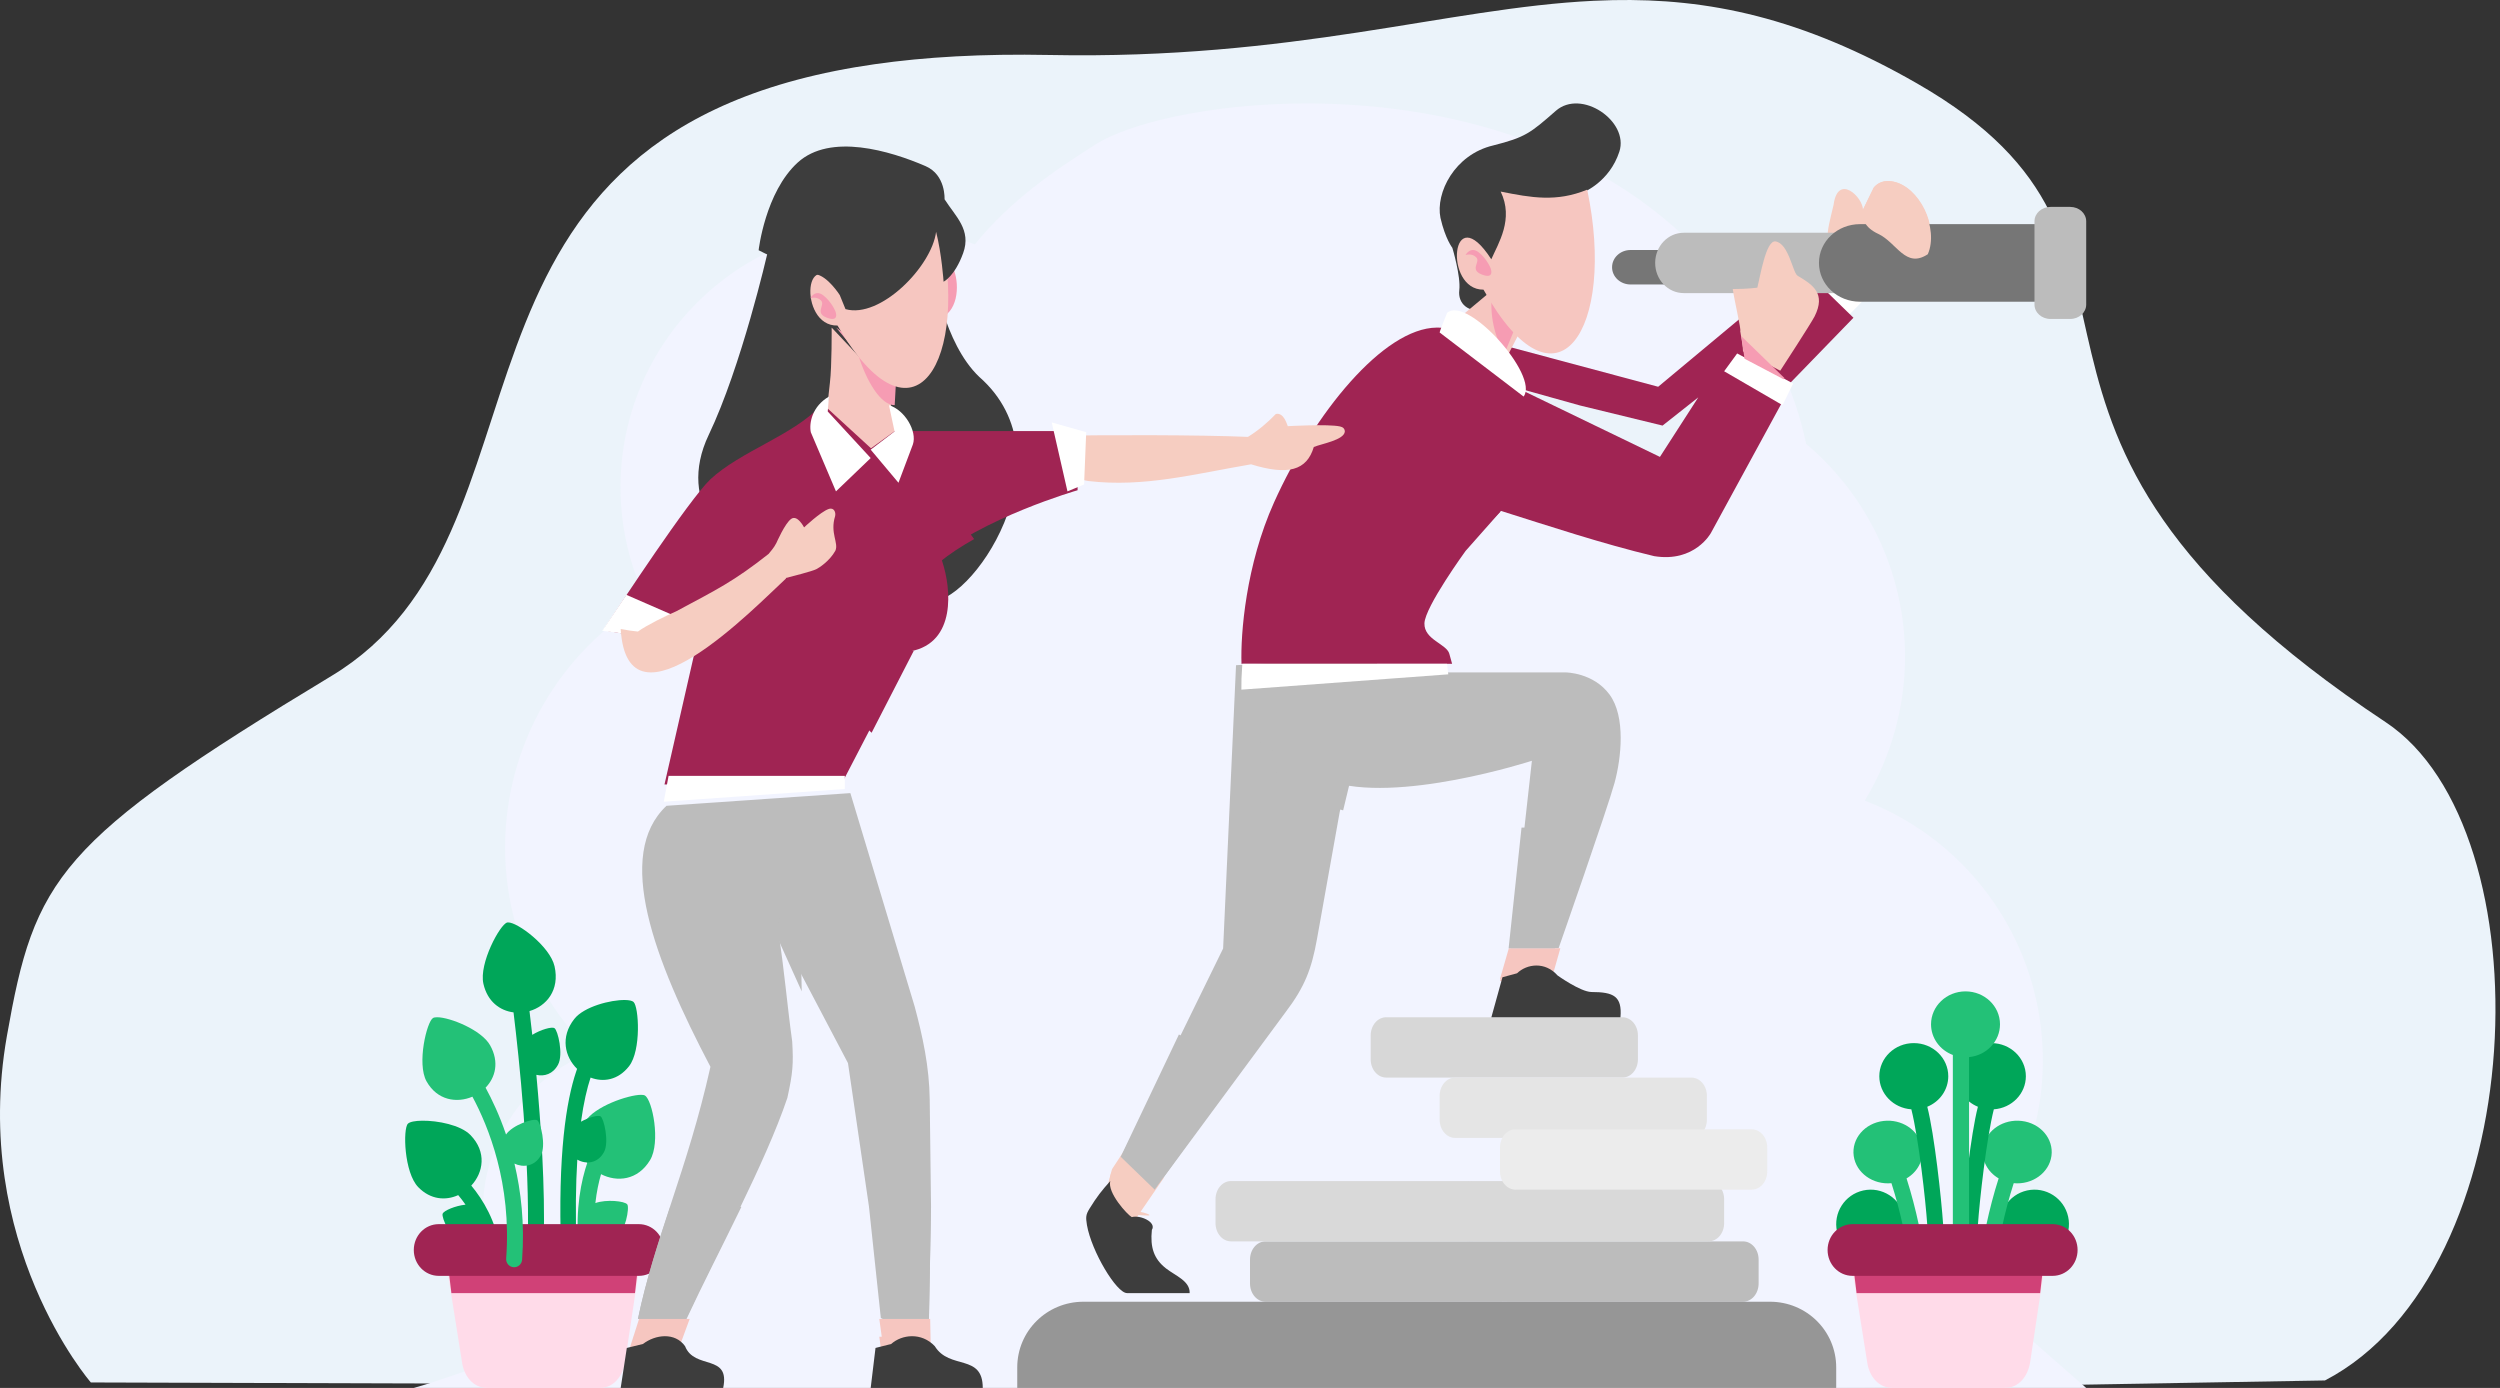<?xml version="1.0" encoding="UTF-8"?>
<svg xmlns="http://www.w3.org/2000/svg" xmlns:xlink="http://www.w3.org/1999/xlink" width="290px" height="161px" viewBox="0 0 290 161" version="1.1">
  <rect x="0" y="0" width="290" height="161" fill="#333333" stroke="none"/>
  <title>Vision Vector</title>
  <g id="Radhe-About-Us-Page" stroke="none" stroke-width="1" fill="none" fill-rule="evenodd">
    <g id="About-Us-Page" transform="translate(-366, -1598)">
      <g id="Vision" transform="translate(317, 1563)">
        <g id="Vision-Vector" transform="translate(49, 35)">
          <path d="M269.697,160.132 L230.242,160.816 L203.608,161 L202.265,160.995 L151.163,160.804 L10.539,160.365 C10.539,160.365 -3.443,144.253 0.802,120.163 C4.026,101.874 6.59,97.647 38.479,78.392 C65.85,61.862 48.004,16.497 99.222,7.797 C99.958,7.672 100.71,7.554 101.476,7.446 C107.317,6.608 114.011,6.223 121.705,6.378 C150.119,6.95 167.821,0.921 184.841,0.094 C185.593,0.056 186.345,0.03 187.095,0.015 C198.062,-0.208 208.928,1.956 222.397,9.69 C256.088,29.035 224.499,49.175 276.721,83.76 C295.539,96.223 293.807,147.589 269.697,160.132" id="Fill-3" fill="#EBF3FA"></path>
          <path d="M212.697,23.757 C213.186,20.074 216.109,22.854 216.109,24.36 C216.109,24.36 217.053,22.413 217.413,21.733 C217.835,21.246 218.528,20.838 219.639,21.064 C222.668,21.674 224.919,26.35 223.629,29.224 C223.157,30.104 218.753,33.868 218.753,33.868 L218.662,34 L214.012,31.86 C214.01,31.283 213.819,30.618 213.628,29.556 C211.367,28.593 211.873,27.234 212.697,23.757" id="Fill-3" fill="#F6CDC1"></path>
          <path d="M151.374,12 C167.146,11.954 186.586,16.443 199.297,31.563 C205.261,38.658 208.249,45.324 209.507,51.486 C216.774,57.61 220.976,66.645 220.989,76.172 C220.978,82.063 219.361,87.839 216.315,92.874 C228.755,97.657 236.97,109.645 236.973,123.018 C236.958,132.018 233.202,140.603 226.61,146.704 C226.403,147.042 226.276,147.228 226.276,147.228 L242,161 L48,161 C48,161 55.826,158.871 62.659,155.232 C58.44,151.488 56.02,146.11 56.011,140.457 C56.02,132.307 61.01,124.998 68.579,122.051 C62.192,115.799 58.59,107.223 58.589,98.269 C58.62,86.491 64.859,75.61 74.988,69.669 C73.019,65.584 71.989,61.105 71.976,56.566 C71.976,39.841 85.481,26.284 102.139,26.284 C105.882,26.284 109.592,26.983 113.079,28.346 C117.278,23.191 122.338,19.754 127.107,16.739 C130.917,14.329 140.23,12.033 151.374,12" id="Fill-4" fill="#F2F4FF"></path>
          <path d="M174.195,144 L146.804,144 C145.805,144 145,144.943 145,146.115 L145,148.885 C145,150.057 145.805,151 146.804,151 L174.195,151 C175.195,151 176,150.057 176,148.885 L176,146.115 C176,144.943 175.195,144 174.195,144" id="Fill-6" fill="#BCBCBC"></path>
          <path d="M170.196,137 L142.804,137 C141.805,137 141,137.943 141,139.115 L141,141.885 C141,143.057 141.805,144 142.804,144 L170.196,144 C171.195,144 172,143.057 172,141.885 L172,139.115 C172,137.943 171.195,137 170.196,137" id="Fill-7" fill="#D9D9D9"></path>
          <path d="M188.196,118 L160.804,118 C159.805,118 159,118.943 159,120.115 L159,122.885 C159,124.057 159.805,125 160.804,125 L188.196,125 C189.195,125 190,124.057 190,122.885 L190,120.115 C190,118.943 189.195,118 188.196,118" id="Fill-8" fill="#D7D7D7"></path>
          <polyline id="Fill-9" fill="#FFFFFF" points="216 34.989 210.148 30 208 31.521 214.029 37 216 34.989"></polyline>
          <polyline id="Fill-10" fill="#A02453" points="167 38.079 192.348 44.864 208.98 31 215 36.859 198.379 54 188.484 53.013 171.805 45.252 167 38.079"></polyline>
          <path d="M155.412,94.161 L155.412,94.161 L157.434,85.58 L160,76 L143.38,77.165 L141.882,110.023 L130,134.299 L133.932,138 L149.113,117.431 C151.357,114.48 152.151,112.384 152.769,108.934 L155.412,94.161" id="Fill-11" fill="#BCBCBC"></path>
          <path d="M166.67,38 C167.685,37.99 168.649,38.244 169.542,38.801 L176.195,45.694 C181.342,48.09 187.852,51.064 192.816,53.264 L199.992,42.24 L207,46.162 L198.47,61.818 C198.47,61.818 196.61,65.284 191.884,64.513 C185.871,63.078 179.587,60.989 174.116,59.267 L170.011,63.905 C170.011,63.905 165.281,70.409 165.234,72.312 C165.188,74.215 167.801,74.679 168.122,75.839 L168.443,77 L144.014,77 C143.89,73.51 144.529,65.523 147.793,58.271 C152.44,47.945 160.472,38.06 166.67,38" id="Fill-12" fill="#A02453"></path>
          <path d="M130.714,133 L128.993,135.625 C128.993,135.625 127.713,140.131 128.06,140.374 C128.406,140.617 133.337,141.139 133.337,140.965 C133.337,140.791 132.297,140.583 132.297,140.583 L135,136.637 L130.714,133" id="Fill-13" fill="#F6CDC1"></path>
          <path d="M129.485,135 L128.857,136.197 C128.857,136.197 127.752,141.061 128.051,141.325 C128.351,141.587 132.608,142.15 132.608,141.963 C132.608,141.775 131.709,141.55 131.709,141.55 L133,139.194 L129.485,135" id="Fill-14" fill="#F6CDC1"></path>
          <path d="M128.795,137 C128.423,138.345 130.767,140.907 131.285,141.186 C132.261,140.904 134.188,141.769 133.616,142.669 C133.406,144.703 133.853,146.039 135.254,147.135 C136.349,147.993 138.056,148.591 137.999,150 L130.735,150 C129.509,150 126.617,145.16 126.086,142.11 C125.941,141.192 125.941,140.919 126.389,140.194 C127.248,138.805 127.773,138.137 128.795,137" id="Fill-15" fill="#3D3D3D"></path>
          <polyline id="Fill-16" fill="#BCBCBC" points="136.755 120 130 134.185 133.943 138 144 123.992 136.755 120"></polyline>
          <path d="M146.673,80 L158,85.031 L157.682,86.197 L155.806,94 C153.869,93.542 151.177,92.531 148.715,90.303 C144.207,86.223 146.673,80 146.673,80" id="Fill-17" fill="#BCBCBC"></path>
          <path d="M144.058,78 L181.613,78 C181.613,78 184.811,78.002 186.703,80.562 C188.596,83.122 188.073,87.921 187.291,90.801 C186.507,93.681 180.795,110 180.795,110 L175.279,110 L177.699,88.25 C177.699,88.25 161.933,93.369 154.037,90.553 C146.142,87.738 143.566,83.245 144.058,78" id="Fill-18" fill="#BCBCBC"></path>
          <polyline id="Fill-19" fill="#F6C6C0" points="174 113.548 175.025 110 181 110 179.58 115 174 113.548"></polyline>
          <polyline id="Fill-20" fill="#F6C6C0" points="180 112 179.071 115 174 113.79 174.563 112 180 112"></polyline>
          <path d="M187.975,118 L173,118 L174.285,113.361 L175.977,112.901 C177.129,111.794 179.239,111.522 180.678,113.154 C180.678,113.154 183.312,115.041 184.597,115.073 C187.2,115.073 188.174,115.569 187.975,118" id="Fill-21" fill="#3D3D3D"></path>
          <path d="M185,96 C183.104,101.864 180.368,110 180.368,110 L175,110 L176.497,96 L185,96" id="Fill-22" fill="#BCBCBC"></path>
          <path d="M202.196,144 L174.804,144 C173.805,144 173,144.943 173,146.115 L173,148.885 C173,150.057 173.805,151 174.804,151 L202.196,151 C203.195,151 204,150.057 204,148.885 L204,146.115 C204,144.943 203.195,144 202.196,144" id="Fill-23" fill="#BCBCBC"></path>
          <path d="M198.196,137 L170.804,137 C169.805,137 169,137.943 169,139.115 L169,141.885 C169,143.057 169.805,144 170.804,144 L198.196,144 C199.195,144 200,143.057 200,141.885 L200,139.115 C200,137.943 199.195,137 198.196,137" id="Fill-24" fill="#D9D9D9"></path>
          <path d="M196.196,125 L168.804,125 C167.805,125 167,125.943 167,127.115 L167,129.885 C167,131.057 167.805,132 168.804,132 L196.196,132 C197.195,132 198,131.057 198,129.885 L198,127.115 C198,125.943 197.195,125 196.196,125" id="Fill-25" fill="#E5E5E5"></path>
          <path d="M203.196,131 L175.804,131 C174.805,131 174,131.943 174,133.114 L174,135.885 C174,137.057 174.805,138 175.804,138 L203.196,138 C204.195,138 205,137.057 205,135.885 L205,133.114 C205,131.943 204.195,131 203.196,131" id="Fill-26" fill="#ECECEC"></path>
          <path d="M183.675,22.302 C183.675,22.302 186.698,21.118 187.846,17.588 C188.995,14.058 183.436,10.265 180.476,12.855 C177.516,15.446 176.951,15.924 173.211,16.871 C168.724,17.928 166.506,22.378 167.093,25.269 C167.657,27.73 168.473,28.747 168.473,28.747 C168.473,28.747 169.467,32.06 169.278,33.652 C169.09,35.243 170.363,36.304 172.121,35.922 C173.878,35.54 174.57,31.288 174.606,31.114 C174.642,30.94 176.294,23.845 176.294,23.845 C176.294,23.845 182.509,24.887 183.675,22.302" id="Fill-29" fill="#3D3D3D"></path>
          <polyline id="Fill-30" fill="#F6C6C0" points="172.699 34 168 37.922 174.497 42 177 37.163 172.699 34"></polyline>
          <path d="M173.095,34 L176,37.435 L174.523,41 C172.451,37.524 173.095,34 173.095,34" id="Fill-31" fill="#F69CB3"></path>
          <path d="M172.085,33.599 C167.435,33.657 168.288,22.79 172.991,30.077 C173.801,28.22 175.628,25.422 174.078,22.222 C177.63,22.936 180.569,23.465 184.115,22 C187.504,38.091 180.664,48.968 172.085,33.599" id="Fill-32" fill="#F6C6C0"></path>
          <path d="M172.956,31.271 C172.969,31.185 172.487,30.012 171.525,29.266 C170.564,28.519 170,29.584 170,29.584 C170,29.584 170.734,29.323 171.252,29.86 C171.77,30.399 170.429,31.267 171.88,31.839 C173.332,32.412 172.956,31.271 172.956,31.271" id="Fill-33" fill="#F69CB3"></path>
          <polyline id="Fill-34" fill="#EBF3FA" points="192.552 53 176 45 183.278 47.035 192.857 49.368 197 46.095 192.552 53"></polyline>
          <path d="M167,38.571 C167.021,38.348 167.868,36.289 167.868,36.289 C170.211,34.252 178.573,43.575 176.739,46 L167,38.571" id="Fill-35" fill="#FFFFFF"></path>
          <path d="M167.856,77 L168,78.223 L144,80 C144,78.907 144,78.613 144.109,77 L167.856,77" id="Fill-36" fill="#FFFFFF"></path>
          <path d="M202.85,29 L189.15,29 C187.959,29 187,29.892 187,31 C187,32.108 187.959,33 189.15,33 L202.85,33 C204.041,33 205,32.108 205,31 C205,29.892 204.041,29 202.85,29" id="Fill-37" fill="#767676"></path>
          <path d="M223.686,27 L195.314,27 C193.478,27 192,28.561 192,30.5 C192,32.439 193.478,34 195.314,34 L223.686,34 C225.522,34 227,32.439 227,30.5 C227,28.561 225.522,27 223.686,27" id="Fill-38" fill="#BCBCBC"></path>
          <path d="M236.234,26 L215.766,26 C213.126,26 211,28.007 211,30.5 C211,32.993 213.126,35 215.766,35 L236.234,35 C238.873,35 241,32.993 241,30.5 C241,28.007 238.873,26 236.234,26" id="Fill-39" fill="#767676"></path>
          <path d="M240.138,24 L237.862,24 C236.83,24 236,24.746 236,25.673 L236,35.327 C236,36.254 236.83,37 237.862,37 L240.138,37 C241.17,37 242,36.254 242,35.327 L242,25.673 C242,24.746 241.17,24 240.138,24" id="Fill-40" fill="#BCBCBC"></path>
          <path d="M210.497,36.696 C210.04,37.582 206.596,42.867 206.596,42.867 L206.509,43 L202.187,40.75 C202.195,40.165 202.027,39.486 201.866,38.405 C202.006,38.306 201.205,34.968 201,33.528 C202.826,33.528 203.854,33.366 203.854,33.366 C204.19,32.036 204.854,27.837 205.96,28.005 C207.508,28.24 207.946,31.651 208.531,31.994 C210.329,33.048 211.813,34.061 210.497,36.696 L210.497,36.696" id="Fill-41" fill="#F6CDC1"></path>
          <polyline id="Fill-42" fill="#FFFFFF" points="208 44.49 201.511 41 200 43.067 206.774 47 208 44.49"></polyline>
          <polyline id="Fill-43" fill="#F69CB3" points="207 43.859 202 39 202.361 41.61 206.908 44 207 43.859"></polyline>
          <path d="M168.379,58 L174,59.383 L170.952,62.442 C170.952,62.442 168.612,65.341 167.3,67 C166.227,63.423 168.379,58 168.379,58" id="Fill-44" fill="#A02453"></path>
          <path d="M216.002,24.807 C215.992,24.598 216.02,24.469 216.02,24.469 L217.338,21.756 C217.765,21.254 218.467,20.833 219.59,21.066 C222.652,21.696 224.929,26.523 223.625,29.49 C221.03,31.202 220.04,28.138 217.859,27.122 C216.29,26.392 216.026,25.341 216.002,24.807" id="Fill-45" fill="#F6CDC1"></path>
          <path d="M205.313,151 C209.572,151 213,154.4 213,158.624 L213,161 L118,161 L118,158.624 C118,154.4 121.428,151 125.687,151 L205.313,151" id="Fill-46" fill="#969696"></path>
          <path d="M89.019,29.384 C89.019,29.384 86.013,42.498 82.209,50.453 C78.404,58.406 84.217,64.961 90.798,63.598 C97.381,62.235 94.993,70 94.993,70 L107.675,69.734 C112.427,70.649 124.446,53.241 113.592,43.716 C109.437,39.77 108.319,31.656 108.319,31.656 C108.319,31.656 92.416,25.264 89.019,29.384" id="Fill-47" fill="#3D3D3D"></path>
          <path d="M155.435,49.467 C154.054,49.169 149.383,49.435 149.383,49.435 C149.324,49.355 148.953,47.801 148,48.021 C147.013,49.043 145.957,49.939 144.761,50.679 C139.229,50.439 128.09,50.436 122.032,50.565 C121.695,53.067 124.072,55.522 126.256,55.801 C132.717,56.561 138.577,54.976 145.122,53.86 C149.411,55.184 151.589,54.581 152.402,51.85 C153.265,51.484 155.928,51.049 156,50.057 C155.988,49.702 155.767,49.54 155.435,49.467" id="Fill-48" fill="#F6CDC1"></path>
          <path d="M105.325,50 L125,50 L125,56.869 C125,56.869 113.883,60.069 107.957,65.176 C106.905,66.083 108,66.882 107.654,68.231 C105.457,76.804 103.573,62.753 103.063,62.55 C102.553,62.347 105.325,50 105.325,50" id="Fill-49" fill="#A02453"></path>
          <path d="M105.051,57 C105.051,57 109.852,57.979 113,62.536 C111.516,63.365 110.109,64.279 108.915,65.268 C107.872,66.132 108.958,66.893 108.615,68.179 C108.401,68.985 108.188,69.581 107.981,70 C107.104,69.513 106.373,69.103 105.764,68.761 C104.934,66.407 104.32,62.863 104.062,62.764 C103.826,62.675 104.297,60.074 104.867,57.322 C104.975,57.131 105.051,57 105.051,57" id="Fill-50" fill="#A02453"></path>
          <path d="M97.569,47 C97.897,47.002 98.246,47.013 98.608,47.035 C100.934,47.182 103.801,47.84 105.119,50.029 C105.119,50.029 107.833,60.119 109.343,65.273 C110.303,68.226 110.977,74.545 105.605,75.554 L97.59,91 L77.08,91 L82.021,69.332 L78.09,74.483 L70,73.113 C70.078,72.966 70.162,72.82 70.257,72.675 C71.896,70.191 79.837,58.077 82.396,55.607 C85.913,52.342 91.912,50.531 95.121,47.143 C95.121,47.143 96.149,46.992 97.569,47" id="Fill-51" fill="#A02453"></path>
          <path d="M107,33.509 L108.795,37 C113.404,35.734 109.787,24.41 107,33.509" id="Fill-52" fill="#F69CB3"></path>
          <path d="M96.472,38 C96.472,38 96.505,42.463 96.27,44.396 C96.033,46.33 96,47.382 96,47.382 L101.033,52 L104,49.857 L102.861,44.78 L96.472,38" id="Fill-53" fill="#F6C6C0"></path>
          <path d="M97,38 L104,43.068 L103.785,47 C102.193,47.023 100.506,44.262 99.528,41.079 L97,38" id="Fill-54" fill="#F69CB3"></path>
          <path d="M97.149,37.761 C92.504,37.898 93.176,27.059 97.995,34.236 C98.775,32.373 100.554,29.554 98.952,26.394 C102.513,27.044 105.459,27.52 108.978,26 C112.631,41.97 105.977,52.924 97.149,37.761" id="Fill-55" fill="#F6C6C0"></path>
          <path d="M96.951,36.259 C96.962,36.173 96.462,34.998 95.498,34.258 C94.535,33.519 94,34.601 94,34.601 C94,34.601 94.719,34.327 95.241,34.862 C95.764,35.397 94.459,36.291 95.902,36.847 C97.345,37.404 96.951,36.259 96.951,36.259" id="Fill-56" fill="#F69CB3"></path>
          <path d="M101,53.135 L96.018,47.733 L96.161,46 C94.208,47.131 93.836,49.08 94.056,50.144 L96.972,57 L101,53.135" id="Fill-57" fill="#FFFFFF"></path>
          <path d="M103.769,50.048 L103.12,47 C104.915,47.519 106.423,50.01 105.892,51.56 C105.725,52.019 104.223,56 104.223,56 L101,52.161 L103.769,50.048" id="Fill-58" fill="#FFFFFF"></path>
          <path d="M108.587,26.893 C108.08,30.921 102.104,37.001 98.077,35.86 L97.414,34.232 C97.414,34.232 95.976,31.957 94.575,31.809 C93.175,31.661 88,29.028 88,29.028 C88,29.028 88.759,22.29 92.54,18.85 C96.321,15.411 103.248,17.493 107.366,19.27 C109.733,20.293 109.568,23.114 109.568,23.114 C110.846,25.121 112.705,26.663 111.725,29.365 C110.745,32.066 109.456,32.681 109.456,32.681 C109.456,32.681 109.239,29.432 108.587,26.893" id="Fill-59" fill="#3D3D3D"></path>
          <path d="M106,75.485 C104.107,75.362 100.912,75.294 99.812,71 C97.745,72.817 94.662,75.437 90,74.222 L101.105,85 L106,75.485" id="Fill-60" fill="#A02453"></path>
          <polyline id="Fill-61" fill="#A02453" points="82.548 69.47 84 65 77 71.921 80.03 73 82.548 69.47"></polyline>
          <polygon id="Fill-62" fill="#FFFFFF" points="80 72.204 72.657 69 69.855 73.173 72 73.46 78.689 74"></polygon>
          <path d="M96.383,59 C96.806,59.014 96.964,59.496 96.872,59.878 C96.26,61.834 97.315,62.992 96.9,63.889 C96.233,65.078 95.042,65.85 94.696,66.024 C94.199,66.276 91.785,66.887 91.152,67.046 L91.187,67.095 C87.636,70.371 72.782,85.827 72,72.967 C72.818,73.127 73.321,73.185 73.996,73.26 C75.078,72.482 77.234,71.443 78.436,70.914 C83.223,68.349 85.113,67.443 89.162,64.251 C89.383,63.949 89.743,63.611 90.06,62.987 C90.097,62.915 91.044,60.718 91.775,60.192 C92.505,59.667 93.273,61.179 93.273,61.179 C93.273,61.179 95.168,59.383 96.121,59.045 C96.218,59.012 96.305,58.998 96.383,59" id="Fill-63" fill="#F6CDC1"></path>
          <polyline id="Fill-64" fill="#F6C6C0" points="102.489 156.548 102 153 107.901 153 108 158 102.489 156.548"></polyline>
          <path d="M52,148 L53.586,157.963 C53.806,159.63 54.895,161 56.522,161 L69.569,161 C71.196,161 72.256,159.625 72.506,157.963 L74,148 L52,148" id="Fill-65" fill="#FFDBE9"></path>
          <polyline id="Fill-66" fill="#D04177" points="52 147 52.362 150 73.659 150 74 147 52 147"></polyline>
          <path d="M74.345,127 C72.881,127.014 68.934,128.34 67.85,130.143 C66.788,131.907 67.123,133.65 68.119,134.9 C68.038,135.138 67.958,135.389 67.88,135.654 C67.177,138.062 66.649,141.605 67.286,146.174 C67.355,146.694 67.837,147.059 68.363,146.992 C68.89,146.924 69.26,146.449 69.192,145.929 C69.191,145.925 69.191,145.921 69.19,145.916 C69.094,145.23 69.027,144.571 68.984,143.938 C69.713,144.3 70.618,144.31 71.463,143.685 C72.542,142.886 73.049,140.085 72.763,139.708 C72.468,139.322 70.336,139.098 69.063,139.556 C69.209,138.247 69.452,137.129 69.72,136.205 C71.564,137.151 73.982,136.942 75.411,134.567 C76.649,132.507 75.685,127.591 74.805,127.077 C74.713,127.023 74.554,126.998 74.345,127" id="Fill-67" fill="#23C177"></path>
          <path d="M48.978,130.001 C48.166,130.009 47.537,130.129 47.317,130.349 C46.727,130.94 46.871,136.021 48.52,137.714 C49.951,139.182 51.712,139.29 53.151,138.633 C53.427,138.96 53.716,139.329 54,139.741 C52.811,139.867 51.494,140.426 51.347,140.789 C51.172,141.221 52.337,143.789 53.545,144.291 C54.485,144.682 55.325,144.453 55.918,143.931 C56.014,144.326 56.092,144.735 56.147,145.159 C56.202,145.676 56.66,146.05 57.17,145.995 C57.681,145.939 58.05,145.474 57.995,144.957 C57.993,144.943 57.991,144.929 57.989,144.914 C57.57,141.671 56.024,139.164 54.669,137.53 C56.065,136.023 56.497,133.64 54.568,131.661 C53.434,130.497 50.764,129.981 48.978,130.001" id="Fill-68" fill="#00A659"></path>
          <path d="M72.507,116.001 C70.848,115.974 67.741,116.763 66.615,118.203 C64.964,120.316 65.531,122.604 66.943,123.988 C66.908,124.088 66.872,124.19 66.837,124.296 C65.687,127.717 64.698,133.85 65.086,145.078 C65.097,145.599 65.508,146.012 66.005,146 C66.501,145.988 66.894,145.556 66.882,145.035 C66.882,145.026 66.882,145.018 66.882,145.01 C66.737,140.815 66.79,137.359 66.968,134.517 C67.973,135.092 69.349,134.978 70.07,133.629 C70.688,132.473 70.05,129.721 69.662,129.491 C69.375,129.322 68.313,129.604 67.397,130.116 C67.706,127.877 68.104,126.217 68.507,124.999 C69.968,125.561 71.694,125.312 72.968,123.682 C74.408,121.839 74.103,116.754 73.484,116.22 C73.322,116.08 72.971,116.009 72.507,116.001" id="Fill-69" fill="#00A659"></path>
          <path d="M58.925,107 C58.89,107.001 58.856,107.005 58.827,107.013 C58.022,107.211 55.539,111.741 56.075,114.118 C56.543,116.19 57.999,117.239 59.569,117.436 C60.228,122.843 61.464,134.492 61.221,143.997 C61.202,144.53 61.601,144.979 62.112,144.999 C62.624,145.019 63.054,144.604 63.074,144.07 C63.074,144.062 63.074,144.055 63.074,144.048 C63.237,137.675 62.755,130.442 62.217,124.681 C63.129,124.898 64.144,124.598 64.734,123.502 C65.372,122.319 64.714,119.499 64.313,119.264 C63.992,119.077 62.732,119.431 61.743,120.041 C61.628,119.003 61.519,118.086 61.421,117.284 C63.375,116.715 64.954,114.864 64.328,112.091 C63.808,109.789 60.034,106.96 58.925,107" id="Fill-70" fill="#00A659"></path>
          <path d="M50.898,142 L74.102,142 C75.707,142 77,143.338 77,145 C77,146.663 75.707,148 74.102,148 L50.898,148 C49.293,148 48,146.663 48,145 C48,143.338 49.293,142 50.898,142" id="Fill-71" fill="#A02453"></path>
          <path d="M50.718,118 C50.507,117.999 50.341,118.027 50.234,118.087 C49.514,118.495 48.333,123.381 49.477,125.433 C50.714,127.651 52.991,127.989 54.799,127.215 C56.643,130.631 59.368,137.293 58.716,145.992 C58.675,146.505 59.054,146.954 59.563,146.997 C60.072,147.039 60.519,146.657 60.561,146.144 C60.561,146.14 60.561,146.135 60.562,146.132 C60.876,141.933 60.435,138.172 59.675,134.977 C60.695,135.465 62.024,135.308 62.735,134.033 C63.371,132.892 62.714,130.174 62.314,129.948 C61.852,129.687 59.433,130.515 58.7,131.602 C57.932,129.352 57.061,127.518 56.327,126.169 C57.468,124.993 57.942,123.206 56.856,121.26 C55.855,119.464 52.193,118.01 50.718,118" id="Fill-72" fill="#23C177"></path>
          <path d="M98.642,92 L81.722,93.168 L77.315,93.472 C71.264,99.152 75.868,111.304 82.412,123.748 C79.728,135.767 75.966,143.499 74,153 L79.575,153 C83.017,145.527 88.777,134.958 91.335,127.35 C91.968,124.445 92.051,123.458 91.896,120.816 C91.281,116.35 90.993,112.556 90.266,107.917 L98.366,123.321 L100.796,139.935 L102.18,152.924 L107.755,152.924 L108,139.935 L107.847,127.535 C107.8,123.738 107.031,120.219 106.1,116.75 L98.642,92" id="Fill-73" fill="#BCBCBC"></path>
          <polyline id="Fill-74" fill="#BCBCBC" points="101 140 108 140 107.762 153 102.345 153 101 140"></polyline>
          <polyline id="Fill-75" fill="#FFFFFF" points="98 90 97.998 91.526 77 93 77.555 90 98 90"></polyline>
          <path d="M106.927,155 L102,155.06 L102.258,157 C102.258,157 106.989,156.677 106.999,156.622 C107.01,156.565 106.927,155 106.927,155" id="Fill-76" fill="#F6C6C0"></path>
          <path d="M114,161 L101,161 L101.559,156.361 L103.379,155.901 C104.617,154.794 106.886,154.522 108.434,156.154 C110.145,158.947 114,156.983 114,161" id="Fill-77" fill="#3D3D3D"></path>
          <polyline id="Fill-78" fill="#FFFFFF" points="125.754 56.197 123.826 57 122 49 126 50.136 125.754 56.197"></polyline>
          <path d="M86,140 C83.767,144.598 81.403,149.195 79.636,153 L74,153 C74.946,148.488 76.298,144.37 77.746,140 L86,140" id="Fill-79" fill="#BCBCBC"></path>
          <polyline id="Fill-80" fill="#F6C6C0" points="73 156.527 74.131 153 80 153 78.16 158 73 156.527"></polyline>
          <path d="M79,155 L73.542,155.062 L73,157 C73,157 78.425,156.934 78.448,156.876 C78.471,156.818 79,155 79,155" id="Fill-81" fill="#F6C6C0"></path>
          <path d="M83.889,161 L72,161 L72.71,156.361 L74.584,155.901 C76.026,154.794 78.298,154.522 79.467,156.154 C80.554,158.947 84.73,156.983 83.889,161" id="Fill-82" fill="#3D3D3D"></path>
          <polyline id="Fill-83" fill="#BCBCBC" points="90 108.363 91.586 102.004 92.752 102 93 115 90 108.363"></polyline>
          <path d="M239.906,141.141 C240.38,143.297 239.017,145.431 236.86,145.906 C234.703,146.38 232.569,145.017 232.094,142.86 C231.62,140.703 232.984,138.569 235.14,138.094 C237.298,137.62 239.431,138.984 239.906,141.141" id="Fill-84" fill="#00A659"></path>
          <path d="M234.105,130.001 C232.051,129.952 230.29,131.325 230.031,133.178 C229.839,134.568 230.543,135.936 231.842,136.693 C231.272,138.468 230.781,140.376 230.434,142.005 C230.338,142.459 230.663,142.897 231.163,142.984 C231.661,143.073 232.144,142.776 232.24,142.323 C232.575,140.751 233.046,138.948 233.592,137.25 C235.751,137.451 237.692,136.051 237.968,134.094 C238.246,132.102 236.695,130.282 234.504,130.029 C234.371,130.014 234.238,130.004 234.105,130.001" id="Fill-85" fill="#23C177"></path>
          <path d="M231,121 C228.791,121 227,122.722 227,124.847 C227.002,126.389 227.961,127.781 229.436,128.383 C228.607,131.6 227.799,139.039 227.596,142.058 C227.562,142.545 227.946,142.967 228.454,142.998 C228.961,143.03 229.398,142.661 229.431,142.172 C229.634,139.167 230.44,132.038 231.284,128.681 C233.376,128.537 234.998,126.864 235,124.847 C235,122.722 233.209,121 231,121" id="Fill-86" fill="#00A659"></path>
          <path d="M215,148 L216.586,157.963 C216.806,159.63 217.895,161 219.522,161 L232.569,161 C234.195,161 235.256,159.626 235.505,157.963 L237,148 L215,148" id="Fill-87" fill="#FFDBE9"></path>
          <polyline id="Fill-88" fill="#D04177" points="215 147 215.362 150 236.658 150 237 147 215 147"></polyline>
          <path d="M220.906,141.141 C221.38,143.297 220.016,145.431 217.859,145.906 C215.702,146.38 213.57,145.017 213.094,142.86 C212.62,140.703 213.984,138.569 216.141,138.094 C218.298,137.62 220.431,138.984 220.906,141.141" id="Fill-89" fill="#00A659"></path>
          <path d="M218.895,130.001 C218.761,130.004 218.629,130.014 218.496,130.029 C216.305,130.282 214.754,132.102 215.032,134.094 C215.308,136.051 217.25,137.451 219.408,137.25 C219.954,138.948 220.425,140.751 220.76,142.323 C220.856,142.776 221.338,143.073 221.838,142.984 C222.336,142.897 222.662,142.459 222.565,142.005 C222.218,140.376 221.727,138.468 221.159,136.693 C222.457,135.936 223.161,134.568 222.969,133.178 C222.709,131.325 220.949,129.952 218.895,130.001" id="Fill-90" fill="#23C177"></path>
          <path d="M222,121 C219.791,121 218,122.722 218,124.847 C218.002,126.864 219.625,128.537 221.717,128.681 C222.561,132.038 223.367,139.167 223.569,142.172 C223.602,142.661 224.04,143.03 224.547,142.998 C225.054,142.967 225.439,142.545 225.405,142.058 C225.201,139.039 224.393,131.6 223.565,128.383 C225.04,127.781 225.998,126.389 226,124.847 C226,122.722 224.209,121 222,121" id="Fill-91" fill="#00A659"></path>
          <path d="M228,115 C225.791,115 224,116.711 224,118.822 C224,120.391 225.004,121.8 226.53,122.376 L226.53,145.083 C226.52,145.579 226.932,145.99 227.451,146 C227.971,146.01 228.4,145.615 228.411,145.119 C228.411,145.107 228.411,145.095 228.411,145.083 L228.411,122.624 C230.45,122.423 231.999,120.781 232,118.822 C232,116.711 230.209,115 228,115" id="Fill-93" fill="#23C177"></path>
          <path d="M214.898,142 L238.102,142 C239.707,142 241,143.338 241,145 C241,146.663 239.707,148 238.102,148 L214.898,148 C213.292,148 212,146.663 212,145 C212,143.338 213.292,142 214.898,142" id="Fill-92" fill="#A02453"></path>
        </g>
      </g>
    </g>
  </g>
</svg>
